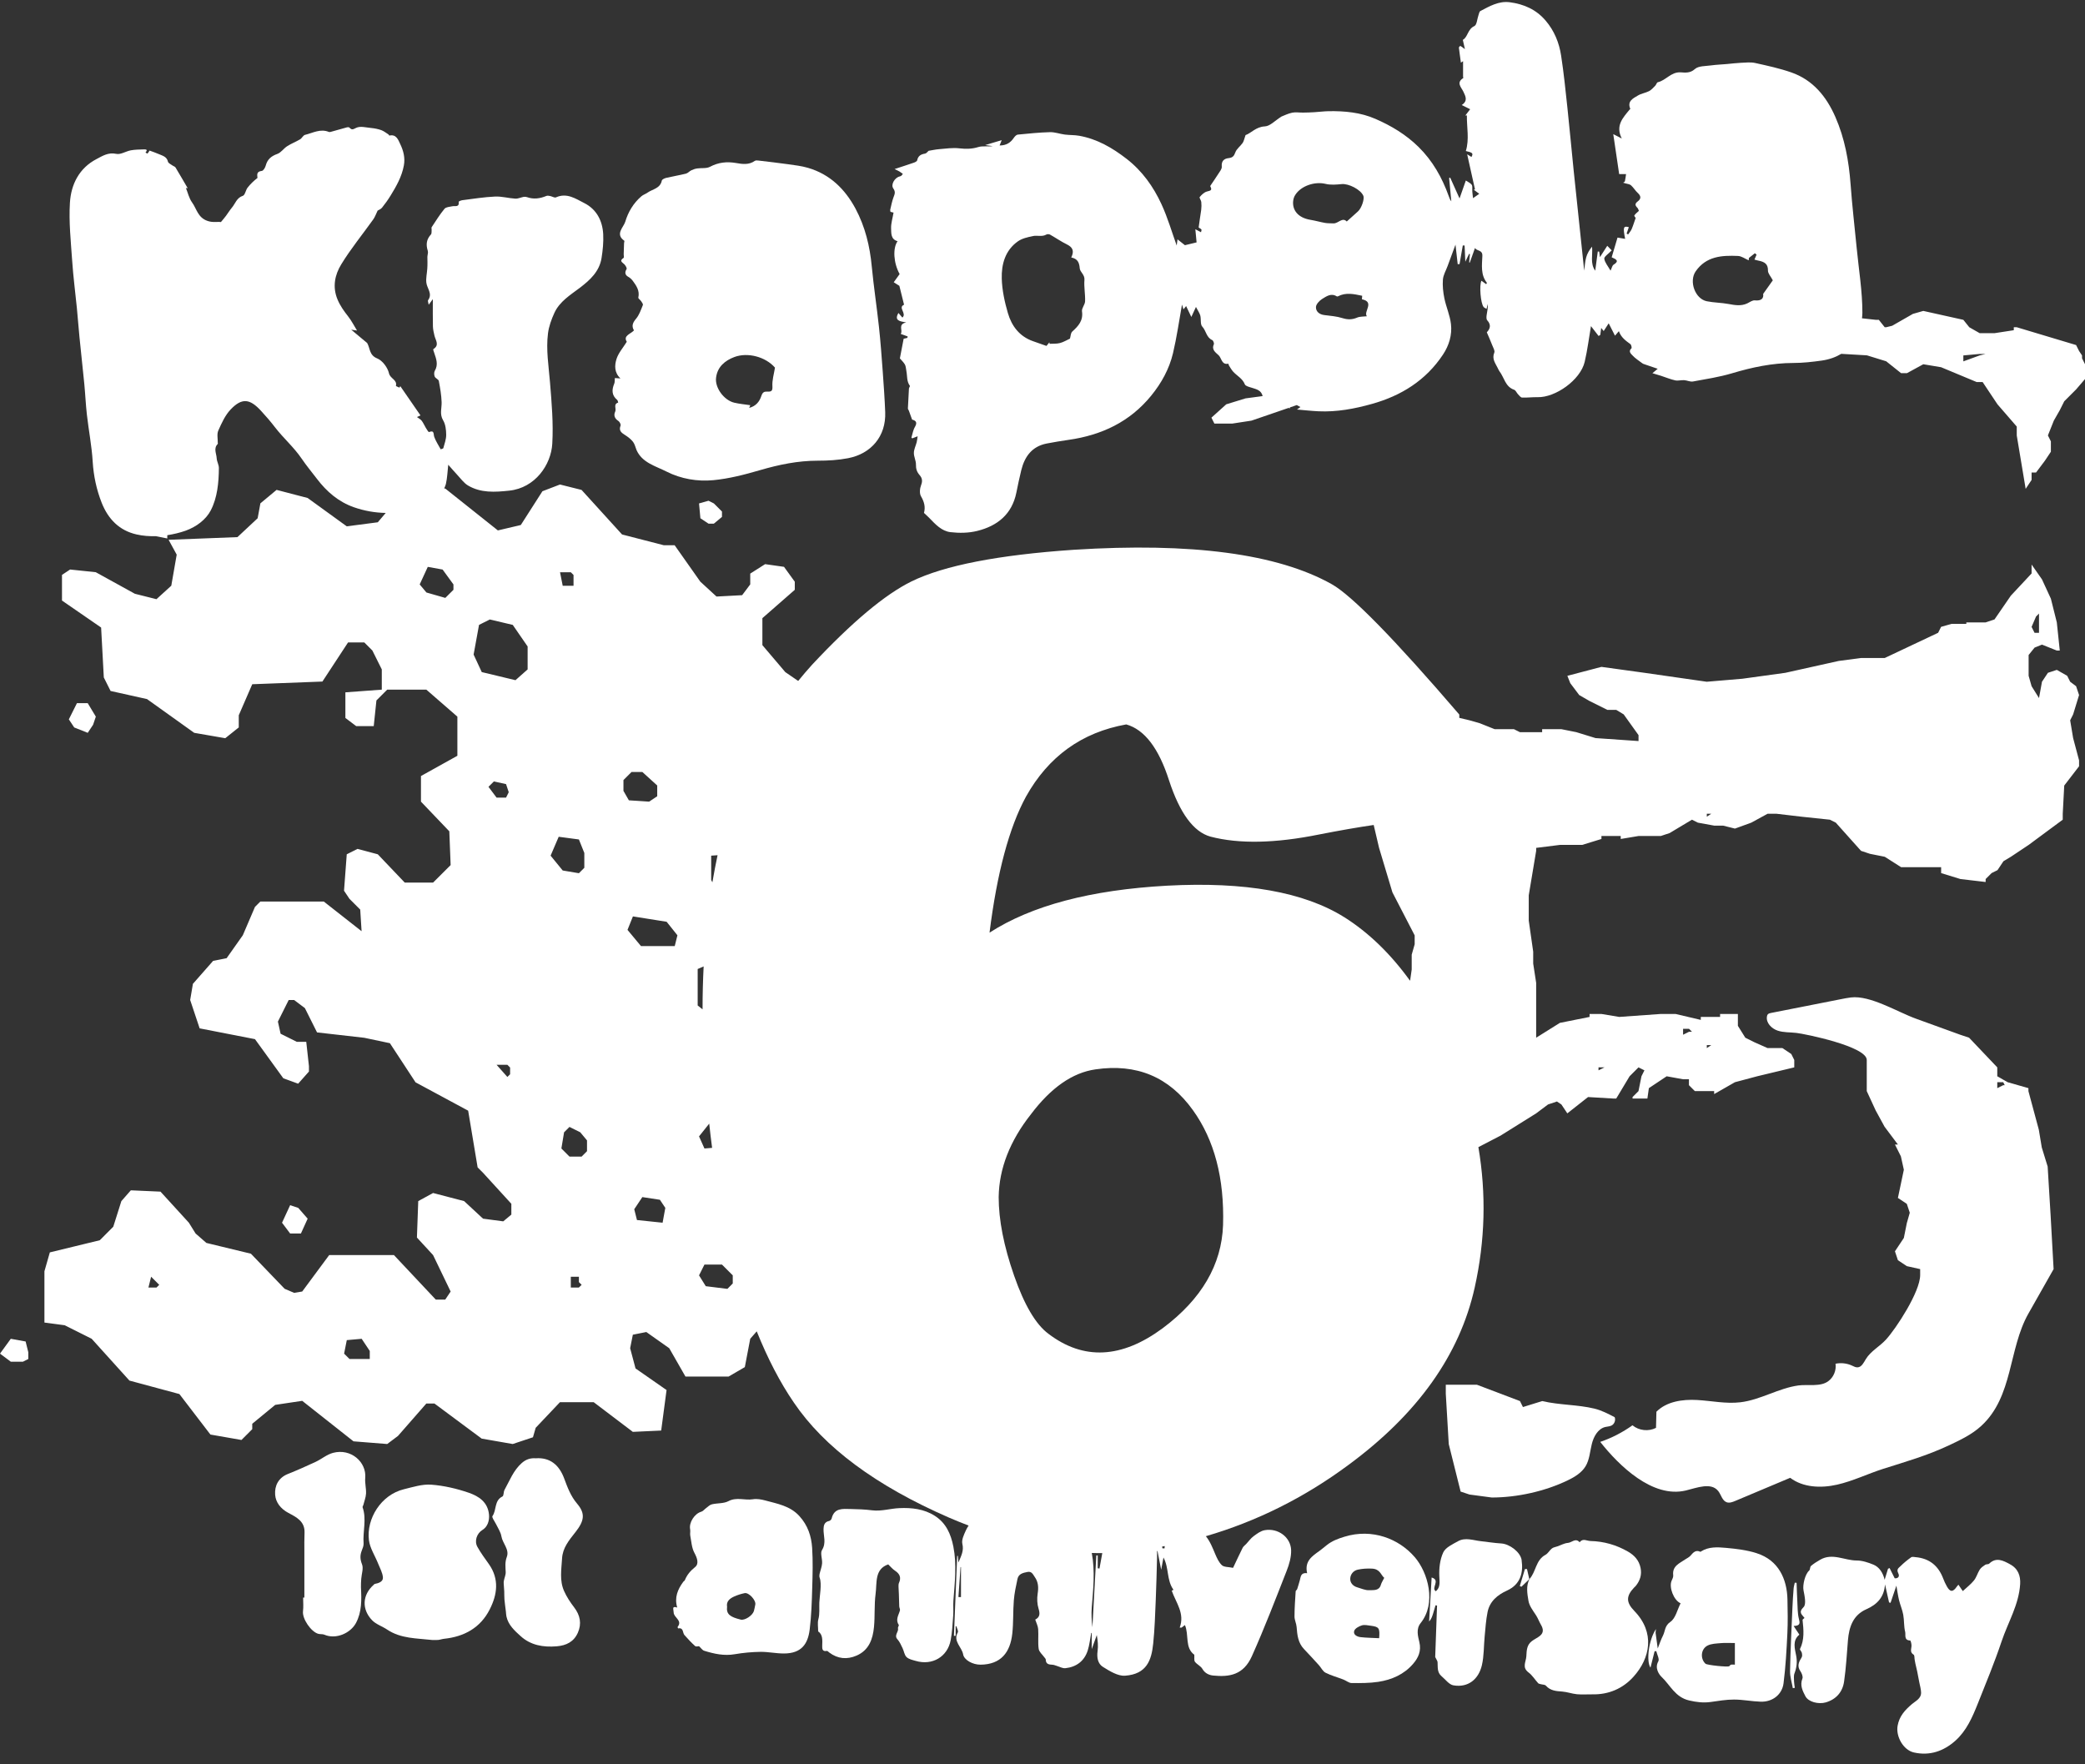 <svg width="52" height="44" viewBox="0 0 52 44" fill="none" xmlns="http://www.w3.org/2000/svg">
<rect x="0" y="0" width="52" height="44" fill="#333333" stroke="none"/>
<path d="M51.445 20.294L51.482 19.591L51.852 19.11V18.962L51.704 18.407L51.63 17.963L51.704 17.816L51.852 17.334L51.778 17.113L51.63 17.002L51.556 16.854L51.297 16.706L51.075 16.779L50.927 17.002L50.853 17.409L50.668 17.113L50.594 16.854V16.335L50.742 16.151L50.927 16.076L51.297 16.224H51.371L51.297 15.522L51.149 14.93L50.927 14.449L50.668 14.079V14.301L50.15 14.856L49.743 15.448L49.521 15.522H49.04V15.559H48.67L48.411 15.633L48.337 15.781L47.005 16.41H46.413L45.858 16.483L44.527 16.779L43.454 16.927L42.566 17.002L41.013 16.779L39.94 16.631L39.09 16.854L39.163 17.038L39.386 17.334L39.645 17.483L40.089 17.704H40.31L40.495 17.816L40.865 18.333V18.481L39.793 18.407L39.312 18.259L38.942 18.185H38.461V18.259H37.906L37.758 18.185H37.277L36.907 18.037L36.648 17.963L36.395 17.903V17.82C34.774 15.932 33.713 14.848 33.212 14.568C31.859 13.81 29.714 13.524 26.776 13.711C24.898 13.839 23.552 14.101 22.736 14.498C22.072 14.824 21.244 15.518 20.252 16.579C20.132 16.71 20.019 16.846 19.907 16.982L19.586 16.762L19.014 16.089V15.416L19.822 14.709V14.507L19.553 14.136L19.082 14.069L18.711 14.305V14.574L18.509 14.843L17.87 14.877L17.466 14.506L16.826 13.598H16.557L15.514 13.329L14.504 12.218L13.966 12.083L13.528 12.251L12.989 13.093L12.417 13.228L11.105 12.184L11.078 12.182C11.092 12.146 11.11 12.113 11.12 12.073C11.156 11.916 11.161 11.752 11.179 11.59C11.253 11.673 11.326 11.758 11.402 11.84C11.489 11.932 11.566 12.044 11.671 12.107C11.992 12.298 12.344 12.274 12.701 12.236C13.346 12.169 13.745 11.591 13.774 11.064C13.803 10.557 13.759 10.044 13.717 9.536C13.684 9.128 13.615 8.721 13.667 8.313C13.689 8.139 13.753 7.964 13.827 7.802C13.957 7.519 14.221 7.359 14.459 7.179C14.716 6.984 14.95 6.77 15.003 6.433C15.034 6.238 15.054 6.037 15.044 5.841C15.026 5.504 14.878 5.219 14.571 5.064C14.357 4.956 14.138 4.8 13.866 4.922C13.83 4.938 13.769 4.898 13.719 4.888C13.689 4.882 13.652 4.876 13.625 4.887C13.466 4.953 13.307 4.975 13.142 4.916C13.117 4.907 13.085 4.905 13.058 4.91C12.989 4.923 12.919 4.958 12.852 4.954C12.682 4.944 12.512 4.894 12.345 4.902C12.072 4.914 11.8 4.959 11.528 4.993C11.496 4.997 11.439 5.023 11.44 5.032C11.458 5.177 11.351 5.13 11.281 5.144C11.213 5.158 11.122 5.163 11.086 5.207C10.967 5.351 10.869 5.511 10.765 5.667C10.756 5.681 10.767 5.709 10.765 5.729C10.761 5.77 10.77 5.824 10.747 5.848C10.634 5.97 10.62 6.102 10.669 6.255C10.683 6.299 10.661 6.355 10.659 6.406C10.658 6.448 10.662 6.491 10.661 6.534C10.661 6.592 10.661 6.65 10.656 6.707C10.648 6.822 10.62 6.938 10.633 7.049C10.649 7.194 10.795 7.325 10.676 7.487C10.664 7.505 10.684 7.546 10.692 7.6C10.733 7.545 10.757 7.512 10.795 7.46C10.795 7.704 10.792 7.922 10.797 8.139C10.799 8.217 10.818 8.296 10.836 8.372C10.863 8.487 10.968 8.607 10.807 8.707C10.798 8.712 10.818 8.768 10.829 8.799C10.878 8.947 10.937 9.091 10.844 9.247C10.822 9.284 10.825 9.35 10.842 9.392C10.861 9.435 10.936 9.46 10.944 9.501C10.977 9.675 11.008 9.852 11.014 10.028C11.02 10.179 10.958 10.325 11.051 10.481C11.112 10.582 11.127 10.721 11.128 10.844C11.129 10.954 11.086 11.066 11.057 11.175C11.053 11.19 11.015 11.195 10.991 11.205C10.936 11.103 10.87 11.006 10.831 10.898C10.805 10.826 10.84 10.72 10.698 10.775C10.687 10.779 10.643 10.709 10.62 10.67C10.584 10.612 10.559 10.547 10.518 10.494C10.489 10.456 10.441 10.433 10.399 10.401C10.433 10.385 10.461 10.372 10.487 10.36C10.314 10.109 10.149 9.869 9.983 9.63C9.976 9.642 9.969 9.654 9.962 9.667C9.931 9.652 9.872 9.63 9.874 9.623C9.913 9.47 9.73 9.444 9.701 9.309C9.669 9.167 9.538 8.991 9.408 8.939C9.206 8.858 9.233 8.686 9.158 8.556C9.153 8.548 9.143 8.543 9.135 8.536C9.021 8.441 8.906 8.345 8.759 8.222C8.848 8.235 8.891 8.241 8.904 8.243C8.834 8.13 8.769 8.001 8.682 7.89C8.578 7.758 8.485 7.628 8.418 7.469C8.286 7.153 8.352 6.852 8.51 6.594C8.749 6.202 9.043 5.845 9.31 5.47C9.354 5.408 9.379 5.332 9.418 5.252C9.442 5.237 9.496 5.218 9.527 5.18C9.604 5.084 9.676 4.984 9.741 4.878C9.885 4.644 10.02 4.407 10.072 4.129C10.109 3.933 10.06 3.755 9.98 3.589C9.934 3.492 9.885 3.341 9.712 3.381C9.706 3.383 9.697 3.358 9.686 3.351C9.628 3.314 9.572 3.268 9.508 3.245C9.428 3.217 9.342 3.2 9.257 3.192C9.131 3.18 8.985 3.139 8.884 3.188C8.804 3.227 8.775 3.248 8.716 3.183C8.706 3.172 8.677 3.17 8.659 3.174C8.521 3.211 8.384 3.251 8.247 3.289C8.232 3.293 8.214 3.296 8.201 3.29C7.99 3.203 7.802 3.316 7.608 3.363C7.56 3.375 7.531 3.447 7.484 3.475C7.379 3.537 7.263 3.581 7.161 3.647C7.074 3.702 7.01 3.805 6.918 3.838C6.766 3.892 6.669 3.972 6.627 4.13C6.614 4.181 6.568 4.258 6.531 4.262C6.385 4.279 6.418 4.365 6.421 4.438C6.328 4.51 6.244 4.591 6.174 4.681C6.126 4.743 6.112 4.865 6.057 4.883C5.901 4.933 5.87 5.078 5.783 5.179C5.729 5.243 5.686 5.317 5.635 5.384C5.6 5.431 5.561 5.476 5.51 5.538C5.417 5.525 5.309 5.556 5.174 5.509C4.931 5.424 4.906 5.207 4.79 5.048C4.715 4.945 4.686 4.808 4.637 4.689C4.637 4.689 4.661 4.691 4.681 4.693C4.579 4.519 4.48 4.346 4.377 4.176C4.363 4.153 4.326 4.145 4.302 4.127C4.261 4.097 4.197 4.07 4.189 4.032C4.161 3.909 4.061 3.886 3.971 3.847C3.894 3.813 3.813 3.786 3.73 3.755C3.713 3.782 3.699 3.809 3.678 3.83C3.675 3.834 3.646 3.813 3.628 3.803C3.702 3.722 3.627 3.725 3.581 3.726C3.474 3.729 3.366 3.73 3.262 3.749C3.139 3.772 3.009 3.861 2.9 3.837C2.701 3.793 2.554 3.89 2.409 3.966C1.975 4.191 1.773 4.597 1.744 5.052C1.714 5.533 1.767 6.02 1.8 6.503C1.826 6.896 1.878 7.288 1.917 7.68C1.941 7.923 1.958 8.165 1.982 8.407C2.02 8.795 2.064 9.182 2.102 9.569C2.127 9.827 2.138 10.085 2.167 10.342C2.212 10.733 2.288 11.122 2.312 11.514C2.334 11.871 2.407 12.212 2.537 12.541C2.698 12.945 2.975 13.232 3.409 13.329C3.57 13.366 3.73 13.375 3.889 13.372L4.172 13.428V13.347C4.326 13.323 4.48 13.288 4.632 13.234C4.902 13.136 5.138 12.956 5.256 12.729C5.421 12.413 5.456 12.037 5.459 11.673C5.46 11.592 5.408 11.511 5.404 11.429C5.399 11.31 5.319 11.182 5.431 11.071C5.436 11.066 5.431 11.051 5.431 11.041C5.433 10.939 5.406 10.825 5.444 10.739C5.527 10.553 5.615 10.355 5.753 10.211C6.039 9.91 6.236 9.951 6.505 10.24C6.629 10.374 6.75 10.514 6.861 10.659C7.07 10.93 7.331 11.154 7.524 11.439C7.643 11.614 7.779 11.777 7.907 11.945C8.149 12.262 8.441 12.514 8.823 12.649C9.089 12.742 9.355 12.787 9.62 12.792L9.422 13.025L8.648 13.126L7.672 12.419L6.898 12.217L6.494 12.553L6.426 12.924L5.922 13.395L4.205 13.462L4.407 13.832L4.272 14.607L3.902 14.943L3.364 14.808L2.388 14.27L1.748 14.203L1.546 14.337V14.977L2.522 15.65L2.589 16.895L2.758 17.232L3.666 17.434L4.844 18.276L5.618 18.41L5.955 18.141V17.838L6.291 17.064L8.041 16.997L8.681 16.021H9.085L9.287 16.223L9.522 16.694V17.199L8.614 17.266V17.905L8.883 18.108H9.321L9.388 17.468L9.657 17.199H10.633L11.407 17.872V18.848L10.499 19.353V19.992L11.206 20.732L11.239 21.574L10.801 22.011H10.095L9.422 21.305L8.917 21.17L8.648 21.305L8.58 22.213L8.715 22.415L8.984 22.684L9.018 23.223L8.075 22.483H6.493L6.359 22.617L6.056 23.324L5.652 23.896L5.315 23.963L4.811 24.536L4.743 24.939L4.979 25.646L6.359 25.915L7.066 26.891L7.436 27.026L7.705 26.723V26.588L7.638 25.982H7.402L6.998 25.78L6.931 25.477L7.2 24.939H7.335L7.604 25.141L7.907 25.747L9.085 25.881L9.724 26.016L10.364 26.992L11.676 27.699L11.912 29.113L12.046 29.247L12.753 30.021V30.291L12.551 30.459L12.047 30.392L11.575 29.954L10.801 29.752L10.431 29.954L10.398 30.863L10.801 31.3L11.239 32.209L11.104 32.411H10.869L9.825 31.3H8.21L7.537 32.209L7.335 32.242L7.099 32.141L6.258 31.266L5.147 30.997L4.878 30.762L4.71 30.492L4.003 29.718L3.263 29.685L3.027 29.954L2.825 30.593L2.489 30.93L1.243 31.233L1.108 31.704V32.983L1.613 33.05L2.286 33.387L3.228 34.43L4.474 34.766L5.248 35.776L6.022 35.911L6.291 35.642V35.507L6.863 35.036L7.537 34.935L8.816 35.945L9.657 36.012L9.926 35.81L10.633 35.002H10.835L12.013 35.877L12.787 36.012L13.292 35.844L13.36 35.608L13.965 34.969H14.807L15.783 35.709L16.49 35.676L16.624 34.666L15.85 34.127L15.716 33.623L15.783 33.286L16.119 33.219L16.691 33.623L17.095 34.329H18.172L18.576 34.094L18.711 33.387L18.873 33.202C19.145 33.878 19.452 34.472 19.798 34.977C20.556 36.096 21.844 37.052 23.663 37.845C23.829 37.917 23.993 37.983 24.157 38.046C24.131 38.085 24.107 38.126 24.088 38.168C24.041 38.273 23.978 38.402 24.001 38.501C24.043 38.674 23.974 38.796 23.903 38.968C23.896 38.887 23.892 38.844 23.889 38.801C23.883 38.802 23.878 38.803 23.872 38.804C23.845 39.468 23.818 40.131 23.791 40.795C23.805 40.795 23.82 40.795 23.834 40.796V40.558C23.84 40.557 23.846 40.556 23.852 40.556C23.865 40.608 23.907 40.675 23.888 40.709C23.762 40.931 23.988 41.073 24.021 41.259C24.045 41.397 24.257 41.517 24.457 41.515C24.963 41.509 25.197 41.209 25.247 40.736C25.277 40.463 25.263 40.185 25.285 39.911C25.299 39.732 25.338 39.554 25.376 39.377C25.403 39.249 25.513 39.225 25.624 39.203C25.731 39.181 25.76 39.261 25.805 39.325C25.897 39.454 25.904 39.59 25.879 39.745C25.86 39.867 25.866 40.003 25.902 40.119C25.941 40.246 25.935 40.331 25.819 40.391C25.846 40.475 25.887 40.55 25.892 40.627C25.904 40.792 25.882 40.959 25.905 41.122C25.916 41.197 25.997 41.262 26.046 41.331C26.059 41.35 26.081 41.368 26.081 41.387C26.083 41.507 26.165 41.512 26.253 41.517C26.289 41.519 26.325 41.537 26.361 41.547C26.431 41.568 26.503 41.61 26.57 41.603C26.844 41.573 27.042 41.427 27.128 41.161C27.173 41.02 27.187 40.87 27.215 40.724H27.228V41.127C27.268 41.015 27.311 40.895 27.354 40.776C27.378 40.912 27.392 41.045 27.374 41.174C27.351 41.334 27.379 41.49 27.505 41.569C27.674 41.674 27.879 41.803 28.059 41.79C28.599 41.751 28.718 41.407 28.761 40.987C28.799 40.623 28.809 40.256 28.825 39.89C28.841 39.538 28.847 39.185 28.857 38.833C28.858 38.782 28.857 38.731 28.857 38.681H28.868C28.897 38.827 28.926 38.972 28.96 39.148C28.982 39.034 28.997 38.953 29.017 38.842C29.16 39.108 29.091 39.404 29.267 39.648C29.263 39.65 29.234 39.665 29.223 39.67C29.333 39.978 29.553 40.237 29.422 40.591C29.437 40.591 29.452 40.591 29.468 40.591C29.497 40.569 29.526 40.547 29.552 40.527C29.658 40.772 29.545 41.093 29.786 41.267C29.791 41.344 29.776 41.409 29.802 41.443C29.854 41.511 29.949 41.55 29.989 41.622C30.052 41.733 30.16 41.776 30.255 41.786C30.658 41.826 31.011 41.775 31.222 41.303C31.536 40.602 31.811 39.885 32.091 39.17C32.154 39.01 32.205 38.831 32.201 38.662C32.192 38.336 31.875 38.102 31.542 38.161C31.443 38.178 31.348 38.249 31.263 38.312C31.194 38.363 31.142 38.439 31.081 38.504C31.051 38.536 31.011 38.563 30.992 38.6C30.907 38.769 30.828 38.942 30.753 39.1C30.637 39.076 30.529 39.084 30.475 39.035C30.398 38.964 30.35 38.855 30.307 38.755C30.241 38.599 30.181 38.442 30.074 38.311C31.338 37.942 32.525 37.353 33.63 36.534C35.356 35.264 36.405 33.789 36.779 32.11C37.039 30.942 37.07 29.775 36.871 28.608L37.424 28.321L38.312 27.766L38.608 27.544L38.83 27.47L38.941 27.544L39.089 27.766L39.606 27.359L40.235 27.396H40.309L40.642 26.841L40.864 26.619L41.012 26.693L40.938 26.841L40.864 27.211L40.716 27.359V27.396H41.086L41.123 27.137L41.345 26.989L41.567 26.841L41.974 26.915H42.122V27.063L42.27 27.211H42.751V27.285L43.269 26.989L43.824 26.841L44.749 26.619V26.434L44.675 26.286L44.453 26.138H44.083L43.75 25.99L43.528 25.879L43.343 25.583V25.287H42.899V25.361H42.418V25.435L41.789 25.287H41.419L40.383 25.361L39.939 25.287H39.644V25.361L38.904 25.509L38.312 25.879V24.511L38.238 24.03V23.734L38.127 22.957V22.328L38.312 21.219V21.145L38.904 21.071H39.459L39.94 20.923V20.849H40.421V20.923L40.865 20.849H41.42L41.642 20.775L42.197 20.442L42.345 20.516L42.752 20.59H42.974L43.27 20.664L43.677 20.516L44.084 20.294H44.306L44.934 20.368L45.637 20.442L45.785 20.516L46.414 21.219L46.636 21.293L47.006 21.367L47.413 21.626H48.412V21.774L48.893 21.922L49.522 21.996V21.922L49.67 21.774L49.818 21.7L49.966 21.478L50.151 21.367L50.595 21.071L51.445 20.442V20.294H51.445ZM50.779 15.375L50.853 15.301V15.782H50.742L50.668 15.634L50.779 15.375ZM11.309 14.709L11.106 14.911L10.635 14.776L10.467 14.575L10.669 14.137L11.039 14.204L11.309 14.575V14.709V14.709ZM3.904 32.109H3.702L3.769 31.84L3.971 32.042L3.904 32.109L3.904 32.109ZM9.222 33.892H8.717L8.582 33.758L8.649 33.421L9.02 33.388L9.222 33.691V33.893L9.222 33.892ZM12.722 26.791L12.654 26.858L12.385 26.555H12.654L12.722 26.623V26.791ZM12.183 19.622L12.318 19.488L12.621 19.555L12.688 19.757L12.621 19.892H12.385L12.183 19.623V19.622ZM13.159 16.694L12.856 16.963L12.015 16.761L11.812 16.324L11.947 15.584L12.216 15.449L12.788 15.584L13.159 16.122V16.694H13.159ZM14.236 14.271L14.304 14.339V14.608H14.034L13.967 14.271H14.236ZM13.732 21.339L13.934 20.868L14.438 20.935L14.573 21.272V21.642L14.438 21.777L14.034 21.709L13.732 21.339ZM14.438 32.109H14.236V31.84H14.438V31.974L14.506 32.042L14.438 32.109V32.109ZM14.64 28.709L14.506 28.844H14.203L14.001 28.642L14.068 28.238L14.203 28.104L14.472 28.238L14.64 28.44V28.709ZM15.549 19.454L15.751 19.252H16.02L16.391 19.589V19.858L16.189 19.992L15.684 19.959L15.549 19.723V19.454ZM16.525 30.493L15.886 30.426L15.818 30.157L16.02 29.854L16.458 29.921L16.593 30.123L16.525 30.494L16.525 30.493ZM16.828 23.594H15.986L15.65 23.19L15.785 22.854L16.626 22.988L16.895 23.325L16.828 23.594ZM17.76 28.626L17.569 28.642L17.434 28.34L17.688 28.022C17.71 28.223 17.732 28.423 17.76 28.626ZM17.737 21.339L17.896 21.328C17.85 21.551 17.805 21.775 17.767 22.004L17.737 21.945V21.339V21.339ZM17.4 24.166L17.549 24.101C17.531 24.452 17.522 24.81 17.522 25.172L17.4 25.075V24.166ZM18.275 32.008L18.141 32.143L17.602 32.076L17.434 31.806L17.569 31.537H18.006L18.275 31.806V32.008H18.275ZM23.967 39.83C23.946 39.83 23.925 39.829 23.903 39.828C23.921 39.579 23.938 39.329 23.956 39.08C23.96 39.081 23.963 39.081 23.967 39.082V39.83ZM27.421 39.117C27.407 39.115 27.392 39.113 27.378 39.111V38.791C27.366 38.791 27.354 38.791 27.342 38.791C27.309 39.388 27.277 39.985 27.245 40.582C27.226 40.418 27.215 40.254 27.228 40.091C27.265 39.637 27.314 39.182 27.229 38.729C27.317 38.732 27.405 38.734 27.491 38.733C27.467 38.861 27.444 38.989 27.421 39.117ZM29.044 38.614C29.027 38.614 29.009 38.614 28.992 38.614C28.989 38.6 28.985 38.584 28.982 38.57C29.004 38.566 29.026 38.561 29.048 38.557C29.047 38.575 29.044 38.595 29.044 38.614V38.614ZM28.999 33.123C27.973 33.882 27.022 33.928 26.148 33.263C25.833 33.03 25.547 32.547 25.291 31.811C25.035 31.077 24.907 30.424 24.907 29.853C24.918 29.142 25.186 28.454 25.711 27.789C26.212 27.124 26.748 26.751 27.32 26.669C28.346 26.518 29.156 26.856 29.75 27.684C30.287 28.43 30.538 29.386 30.503 30.552C30.468 31.543 29.966 32.4 28.999 33.123V33.123ZM33.528 22.875C32.525 22.246 31.05 21.983 29.104 22.088C27.203 22.193 25.728 22.583 24.679 23.259C24.866 21.767 25.169 20.637 25.588 19.867C26.148 18.864 26.981 18.264 28.089 18.066C28.544 18.194 28.9 18.66 29.157 19.465C29.424 20.28 29.768 20.747 30.188 20.864C30.899 21.05 31.802 21.033 32.899 20.811C33.415 20.71 33.867 20.631 34.26 20.574L34.394 21.145L34.727 22.254L35.282 23.327V23.549L35.208 23.808V24.178L35.171 24.437L35.166 24.458C34.687 23.794 34.142 23.263 33.529 22.875H33.528ZM42.679 26.064L42.568 26.138V26.064H42.679ZM41.976 25.657H42.124L42.198 25.731H42.124L41.976 25.805V25.657ZM39.867 26.619H40.016L39.867 26.693V26.619ZM42.568 20.368V20.294H42.679L42.568 20.368Z" fill="white"/>
<path d="M36.65 37.272L37.205 37.346C37.836 37.346 38.533 37.192 39.103 36.916C39.274 36.833 39.445 36.73 39.544 36.567C39.643 36.403 39.653 36.202 39.699 36.016C39.744 35.829 39.851 35.631 40.038 35.587C40.089 35.575 40.144 35.575 40.191 35.551C40.264 35.515 40.3 35.418 40.27 35.343C40.107 35.258 39.942 35.172 39.764 35.129C39.341 35.027 38.897 35.043 38.463 34.941L37.982 35.09L37.908 34.941L36.835 34.534H36.058V34.757L36.132 36.014L36.428 37.198L36.65 37.272H36.65Z" fill="white"/>
<path d="M51.926 8.938V8.864L51.852 8.753L51.778 8.605L50.298 8.161H50.224V8.235L49.743 8.309H49.373L49.114 8.161L48.966 7.976L47.967 7.754L47.708 7.828L47.191 8.124L47.042 8.161H47.005L46.858 7.976H46.783L46.438 7.938C46.442 7.894 46.448 7.85 46.448 7.804C46.449 7.265 46.358 6.725 46.306 6.186C46.255 5.657 46.192 5.129 46.154 4.599C46.111 4.017 46.008 3.449 45.773 2.914C45.551 2.409 45.216 1.994 44.675 1.806C44.383 1.704 44.077 1.638 43.774 1.571C43.661 1.546 43.538 1.561 43.419 1.566C43.302 1.571 43.185 1.587 43.069 1.597C42.937 1.609 42.804 1.613 42.674 1.631C42.535 1.651 42.36 1.641 42.271 1.722C42.151 1.831 42.024 1.81 41.915 1.804C41.674 1.791 41.55 2.005 41.345 2.051C41.319 2.058 41.306 2.114 41.28 2.14C41.232 2.188 41.185 2.243 41.127 2.273C41.038 2.318 40.931 2.332 40.846 2.384C40.728 2.455 40.577 2.523 40.66 2.715C40.661 2.718 40.647 2.728 40.64 2.736C40.475 2.939 40.284 3.133 40.447 3.454C40.364 3.411 40.321 3.389 40.235 3.345C40.288 3.709 40.337 4.038 40.382 4.342H40.554C40.545 4.402 40.538 4.462 40.525 4.521C40.522 4.535 40.496 4.545 40.481 4.556C40.5 4.562 40.519 4.567 40.538 4.573C40.585 4.588 40.644 4.591 40.677 4.621C40.741 4.678 40.785 4.757 40.848 4.814C40.93 4.89 40.932 4.958 40.846 5.022C40.776 5.075 40.772 5.118 40.834 5.179C40.858 5.202 40.865 5.24 40.874 5.259C40.83 5.301 40.786 5.331 40.761 5.373C40.752 5.388 40.792 5.431 40.794 5.434C40.763 5.522 40.733 5.621 40.693 5.715C40.672 5.763 40.635 5.804 40.605 5.847C40.593 5.84 40.581 5.832 40.568 5.824C40.587 5.772 40.605 5.719 40.623 5.665C40.485 5.63 40.475 5.665 40.531 5.957C40.471 5.947 40.411 5.937 40.341 5.925C40.291 6.092 40.244 6.252 40.195 6.417C40.3 6.463 40.399 6.505 40.242 6.602C40.21 6.621 40.201 6.679 40.167 6.75C40.105 6.639 40.025 6.551 40.011 6.452C40.003 6.402 40.112 6.334 40.196 6.244C40.178 6.226 40.136 6.183 40.085 6.13C40.012 6.244 39.958 6.327 39.902 6.414C39.896 6.366 39.89 6.321 39.884 6.275C39.873 6.274 39.861 6.273 39.849 6.272C39.828 6.43 39.806 6.587 39.785 6.751C39.652 6.567 39.727 6.359 39.706 6.151C39.637 6.235 39.585 6.324 39.559 6.42C39.53 6.524 39.526 6.634 39.51 6.75C39.473 6.398 39.437 6.056 39.401 5.714C39.35 5.226 39.297 4.738 39.247 4.25C39.194 3.731 39.147 3.212 39.092 2.694C39.045 2.257 39.001 1.819 38.934 1.385C38.885 1.064 38.763 0.765 38.548 0.514C38.314 0.238 38.006 0.102 37.654 0.056C37.378 0.02 37.151 0.155 36.921 0.275C36.894 0.289 36.886 0.343 36.873 0.379C36.84 0.472 36.833 0.622 36.771 0.65C36.601 0.727 36.61 0.925 36.483 0.994C36.501 1.077 36.516 1.144 36.535 1.226C36.485 1.189 36.454 1.164 36.42 1.144C36.417 1.143 36.383 1.175 36.385 1.189C36.399 1.312 36.418 1.434 36.435 1.563C36.461 1.545 36.487 1.526 36.489 1.525C36.489 1.649 36.489 1.778 36.489 1.908C36.489 1.921 36.498 1.944 36.492 1.948C36.311 2.062 36.446 2.178 36.496 2.285C36.553 2.405 36.613 2.516 36.456 2.619C36.537 2.659 36.602 2.692 36.666 2.724C36.625 2.777 36.585 2.829 36.545 2.881L36.584 2.878C36.579 3.175 36.649 3.47 36.558 3.766C36.731 3.805 36.747 3.825 36.698 3.915C36.66 3.891 36.623 3.866 36.591 3.847C36.658 4.147 36.722 4.435 36.786 4.723C36.776 4.726 36.766 4.729 36.756 4.732C36.795 4.761 36.834 4.79 36.893 4.833C36.833 4.875 36.785 4.908 36.738 4.942C36.731 4.885 36.723 4.829 36.719 4.772C36.716 4.726 36.723 4.679 36.716 4.634C36.712 4.611 36.688 4.586 36.668 4.571C36.623 4.539 36.575 4.513 36.558 4.502C36.514 4.628 36.46 4.782 36.401 4.949C36.319 4.766 36.243 4.598 36.168 4.43C36.159 4.433 36.15 4.437 36.141 4.44C36.159 4.634 36.177 4.827 36.196 5.021C36.162 4.98 36.147 4.935 36.131 4.89C35.966 4.428 35.729 4.009 35.377 3.663C35.067 3.358 34.7 3.137 34.304 2.965C33.931 2.802 33.533 2.766 33.13 2.773C33.014 2.776 32.898 2.791 32.781 2.798C32.688 2.804 32.595 2.807 32.502 2.808C32.41 2.81 32.315 2.792 32.227 2.81C32.12 2.833 32.019 2.884 31.961 2.906C31.798 3.008 31.674 3.147 31.546 3.152C31.322 3.162 31.2 3.324 31.064 3.369C31.031 3.462 31.022 3.521 30.991 3.566C30.934 3.648 30.84 3.712 30.809 3.801C30.776 3.893 30.741 3.932 30.644 3.943C30.527 3.955 30.458 4.016 30.471 4.156C30.477 4.212 30.422 4.277 30.386 4.334C30.322 4.436 30.252 4.534 30.186 4.634C30.183 4.637 30.184 4.644 30.186 4.649C30.244 4.755 30.177 4.754 30.098 4.777C30.029 4.797 29.968 4.858 29.92 4.915C29.906 4.932 29.955 4.994 29.96 5.037C29.967 5.102 29.966 5.169 29.958 5.234C29.939 5.379 29.912 5.523 29.895 5.668C29.893 5.683 29.947 5.699 29.963 5.722C29.972 5.735 29.958 5.765 29.953 5.792C29.905 5.767 29.869 5.747 29.812 5.717C29.825 5.853 29.836 5.966 29.843 6.045C29.741 6.07 29.657 6.09 29.552 6.115C29.521 6.091 29.454 6.038 29.367 5.969C29.355 6.058 29.349 6.108 29.347 6.124C29.228 5.795 29.124 5.432 28.967 5.092C28.765 4.654 28.487 4.263 28.097 3.961C27.742 3.686 27.363 3.466 26.916 3.386C26.798 3.365 26.676 3.371 26.557 3.356C26.433 3.34 26.309 3.293 26.186 3.296C25.918 3.303 25.65 3.331 25.383 3.357C25.349 3.36 25.311 3.401 25.288 3.433C25.206 3.555 25.102 3.628 24.93 3.628C24.956 3.564 24.971 3.524 24.983 3.495C24.854 3.533 24.727 3.571 24.57 3.618C24.657 3.63 24.708 3.637 24.758 3.644C24.634 3.662 24.506 3.634 24.396 3.668C24.235 3.718 24.086 3.717 23.922 3.699C23.758 3.68 23.588 3.707 23.421 3.72C23.333 3.727 23.247 3.747 23.159 3.761C23.136 3.78 23.106 3.825 23.07 3.831C22.966 3.847 22.897 3.888 22.874 3.999C22.869 4.025 22.819 4.048 22.785 4.059C22.642 4.109 22.497 4.155 22.311 4.216C22.385 4.253 22.412 4.264 22.436 4.279C22.463 4.296 22.488 4.316 22.517 4.336C22.498 4.36 22.491 4.374 22.48 4.382C22.468 4.391 22.453 4.397 22.439 4.4C22.316 4.428 22.21 4.603 22.279 4.7C22.341 4.786 22.313 4.844 22.283 4.923C22.247 5.021 22.227 5.125 22.203 5.227C22.199 5.245 22.207 5.266 22.209 5.283C22.252 5.294 22.288 5.303 22.285 5.302C22.261 5.445 22.22 5.57 22.224 5.694C22.229 5.814 22.213 5.968 22.385 6.015C22.26 6.193 22.286 6.564 22.437 6.835C22.386 6.906 22.337 6.973 22.29 7.039C22.348 7.076 22.406 7.113 22.43 7.128C22.471 7.294 22.508 7.443 22.547 7.599C22.386 7.669 22.622 7.816 22.506 7.92C22.472 7.88 22.438 7.841 22.407 7.805C22.297 7.995 22.437 8.013 22.601 8.041C22.379 8.088 22.529 8.248 22.463 8.327C22.527 8.35 22.582 8.37 22.637 8.39C22.635 8.402 22.632 8.414 22.63 8.426C22.59 8.435 22.55 8.445 22.537 8.448C22.502 8.628 22.472 8.786 22.443 8.938C22.48 8.982 22.534 9.031 22.568 9.09C22.594 9.136 22.593 9.197 22.605 9.252C22.63 9.375 22.609 9.51 22.692 9.622C22.7 9.633 22.671 9.667 22.669 9.691C22.659 9.856 22.65 10.021 22.643 10.186C22.642 10.204 22.66 10.223 22.667 10.241C22.69 10.306 22.713 10.37 22.747 10.463C22.805 10.482 22.901 10.508 22.819 10.646C22.772 10.725 22.758 10.823 22.731 10.913C22.73 10.916 22.744 10.925 22.752 10.932C22.79 10.918 22.829 10.902 22.886 10.88C22.876 10.942 22.873 10.986 22.862 11.029C22.839 11.118 22.793 11.206 22.792 11.294C22.79 11.39 22.846 11.488 22.844 11.584C22.841 11.69 22.867 11.771 22.935 11.848C22.998 11.92 23.013 11.994 22.973 12.096C22.94 12.18 22.928 12.307 22.97 12.377C23.052 12.517 23.084 12.648 23.044 12.792C23.091 12.836 23.137 12.876 23.178 12.919C23.328 13.075 23.485 13.245 23.703 13.271C23.923 13.297 24.16 13.294 24.374 13.24C24.875 13.116 25.239 12.824 25.348 12.286C25.386 12.099 25.424 11.913 25.47 11.728C25.554 11.386 25.737 11.133 26.104 11.061C26.287 11.026 26.471 10.995 26.655 10.969C27.473 10.852 28.176 10.522 28.708 9.871C28.967 9.554 29.161 9.202 29.255 8.807C29.349 8.408 29.407 8.001 29.479 7.596C29.491 7.635 29.503 7.674 29.516 7.715C29.54 7.684 29.564 7.655 29.582 7.633C29.621 7.714 29.66 7.796 29.712 7.905C29.752 7.82 29.778 7.762 29.827 7.655C29.874 7.746 29.917 7.804 29.935 7.869C29.959 7.961 29.931 8.089 29.985 8.145C30.082 8.248 30.085 8.416 30.233 8.481C30.258 8.492 30.285 8.562 30.273 8.588C30.209 8.728 30.328 8.796 30.395 8.862C30.469 8.935 30.468 9.107 30.637 9.07C30.638 9.07 30.641 9.1 30.648 9.112C30.683 9.166 30.715 9.225 30.758 9.272C30.854 9.376 30.988 9.438 31.046 9.585C31.064 9.63 31.159 9.651 31.223 9.671C31.339 9.708 31.457 9.733 31.49 9.878L31.064 9.935L30.583 10.083L30.213 10.416L30.287 10.564H30.731L31.212 10.49L32.142 10.171C32.15 10.177 32.155 10.182 32.163 10.188C32.167 10.177 32.169 10.17 32.172 10.16L32.342 10.102H32.342C32.372 10.119 32.403 10.135 32.433 10.151C32.408 10.169 32.382 10.188 32.347 10.213C32.534 10.229 32.71 10.249 32.886 10.257C33.34 10.278 33.782 10.195 34.217 10.073C34.95 9.868 35.562 9.485 35.988 8.843C36.139 8.616 36.219 8.352 36.187 8.081C36.162 7.865 36.068 7.658 36.023 7.442C35.992 7.289 35.974 7.128 35.986 6.973C35.995 6.858 36.062 6.747 36.103 6.635C36.166 6.464 36.229 6.293 36.3 6.101C36.321 6.282 36.338 6.435 36.355 6.588C36.37 6.587 36.386 6.587 36.401 6.586C36.428 6.432 36.455 6.277 36.482 6.122H36.527C36.532 6.243 36.538 6.364 36.545 6.527C36.59 6.433 36.614 6.382 36.639 6.331C36.646 6.333 36.653 6.335 36.66 6.337L36.641 6.545C36.647 6.546 36.652 6.547 36.657 6.548C36.698 6.432 36.739 6.315 36.786 6.185C36.839 6.271 36.977 6.224 36.97 6.384C36.961 6.61 36.923 6.852 37.084 7.054C37.086 7.057 37.075 7.07 37.065 7.087C37.025 7.058 36.986 7.029 36.947 7.001C36.89 7.114 36.926 7.566 37.002 7.657C37.019 7.677 37.048 7.686 37.075 7.702C37.087 7.653 37.095 7.617 37.103 7.58C37.114 7.675 37.091 7.762 37.078 7.85C37.071 7.895 37.066 7.96 37.091 7.987C37.199 8.104 37.161 8.203 37.081 8.287C37.131 8.404 37.178 8.508 37.219 8.615C37.242 8.673 37.287 8.748 37.268 8.793C37.202 8.951 37.296 9.06 37.355 9.182C37.368 9.209 37.38 9.237 37.397 9.26C37.517 9.415 37.539 9.643 37.762 9.72C37.803 9.734 37.824 9.796 37.859 9.832C37.89 9.864 37.926 9.914 37.961 9.915C38.09 9.92 38.22 9.902 38.35 9.905C38.792 9.916 39.414 9.479 39.522 9.025C39.593 8.723 39.63 8.413 39.679 8.133C39.726 8.194 39.798 8.286 39.869 8.379C39.883 8.371 39.897 8.362 39.911 8.353C39.919 8.298 39.925 8.242 39.934 8.178C39.962 8.213 39.983 8.24 39.996 8.256C40.029 8.203 40.064 8.151 40.121 8.063C40.183 8.185 40.23 8.276 40.278 8.372C40.303 8.343 40.328 8.314 40.375 8.259C40.43 8.417 40.547 8.497 40.662 8.582C40.686 8.6 40.701 8.677 40.688 8.688C40.603 8.761 40.678 8.825 40.711 8.86C40.782 8.938 40.875 8.996 40.961 9.061C40.976 9.072 40.996 9.079 41.015 9.085C41.115 9.12 41.216 9.154 41.343 9.197C41.277 9.252 41.248 9.276 41.211 9.307C41.298 9.333 41.364 9.352 41.429 9.373C41.546 9.411 41.661 9.46 41.781 9.486C41.851 9.501 41.928 9.476 42.002 9.481C42.076 9.485 42.153 9.526 42.222 9.514C42.548 9.454 42.878 9.404 43.194 9.31C43.695 9.16 44.199 9.053 44.725 9.052C44.962 9.052 45.201 9.025 45.436 8.992C45.625 8.965 45.785 8.906 45.92 8.825L45.932 8.825L46.562 8.862L47.042 9.01L47.413 9.306H47.56L47.967 9.084L48.411 9.158L49.299 9.528H49.447L49.817 10.083L50.298 10.638V10.86L50.52 12.191L50.668 11.969V11.784H50.779L51.001 11.488L51.149 11.266V11.007L51.075 10.859L51.223 10.489L51.371 10.23L51.482 10.008L51.778 9.712L52 9.453V9.083L51.926 8.935L51.926 8.938ZM26.985 7.764C27.019 7.996 26.895 8.131 26.743 8.268C26.702 8.304 26.703 8.386 26.685 8.445C26.606 8.481 26.525 8.532 26.436 8.555C26.354 8.577 26.264 8.569 26.177 8.574C26.176 8.562 26.174 8.55 26.172 8.537C26.145 8.572 26.117 8.606 26.099 8.627C25.982 8.586 25.874 8.548 25.767 8.51C25.426 8.392 25.23 8.13 25.136 7.805C25.055 7.527 24.992 7.235 24.984 6.947C24.974 6.589 25.07 6.242 25.386 6.019C25.491 5.945 25.633 5.914 25.762 5.887C25.871 5.864 25.989 5.912 26.097 5.849C26.12 5.836 26.164 5.838 26.188 5.851C26.329 5.93 26.463 6.024 26.608 6.095C26.747 6.164 26.8 6.252 26.717 6.421C26.877 6.453 26.917 6.548 26.929 6.692C26.937 6.787 27.057 6.849 27.046 6.98C27.031 7.157 27.069 7.337 27.062 7.515C27.059 7.599 26.974 7.686 26.985 7.764H26.985ZM32.251 5.018C32.256 4.965 32.273 4.908 32.302 4.864C32.446 4.633 32.793 4.521 33.057 4.585C33.186 4.617 33.329 4.604 33.464 4.591C33.635 4.575 33.933 4.725 34.001 4.881C34.036 4.962 33.956 5.194 33.867 5.273C33.778 5.352 33.69 5.432 33.588 5.524C33.479 5.407 33.375 5.577 33.256 5.571C33.188 5.567 33.118 5.571 33.052 5.56C32.929 5.539 32.809 5.503 32.686 5.483C32.362 5.43 32.231 5.233 32.251 5.018L32.251 5.018ZM34.09 7.887C34 7.898 33.917 7.891 33.849 7.92C33.725 7.973 33.614 7.975 33.483 7.934C33.338 7.888 33.18 7.876 33.027 7.857C32.903 7.842 32.816 7.767 32.82 7.657C32.823 7.587 32.904 7.5 32.972 7.457C33.08 7.391 33.197 7.302 33.339 7.391C33.346 7.396 33.36 7.394 33.369 7.39C33.566 7.286 33.766 7.333 33.973 7.376C33.971 7.408 33.968 7.441 33.967 7.464C34.295 7.531 33.997 7.774 34.09 7.887H34.09ZM43.109 7.581C42.931 7.548 42.746 7.549 42.569 7.513C42.273 7.454 42.119 7.014 42.29 6.767C42.553 6.388 42.944 6.366 43.345 6.383C43.435 6.387 43.524 6.454 43.613 6.492C43.615 6.473 43.617 6.453 43.618 6.433C43.668 6.394 43.718 6.354 43.767 6.315C43.781 6.327 43.795 6.339 43.809 6.351C43.793 6.388 43.778 6.425 43.756 6.474C43.788 6.482 43.819 6.493 43.852 6.499C44.016 6.53 44.096 6.588 44.093 6.749C44.092 6.82 44.163 6.893 44.214 6.991C44.159 7.068 44.078 7.183 43.973 7.33C43.99 7.438 43.933 7.508 43.765 7.491C43.705 7.485 43.638 7.537 43.577 7.566C43.422 7.639 43.268 7.61 43.109 7.581H43.109ZM49.373 8.864L48.966 9.012V8.864L49.373 8.827H49.521L49.373 8.864Z" fill="white"/>
<path d="M51.07 29.097L50.922 28.616L50.848 28.172L50.589 27.211V27.137L50.071 26.989L49.812 26.841V26.619L49.109 25.879L48.888 25.805C48.52 25.672 48.152 25.539 47.785 25.405C47.322 25.238 46.646 24.817 46.163 24.875C46.074 24.886 45.986 24.903 45.898 24.921C45.321 25.034 44.745 25.148 44.168 25.262C44.14 25.268 44.11 25.274 44.09 25.296C44.076 25.311 44.07 25.332 44.067 25.353C44.043 25.51 44.182 25.651 44.333 25.702C44.483 25.753 44.647 25.741 44.805 25.76C45.023 25.785 46.557 26.097 46.557 26.434V27.211L46.779 27.692L47.001 28.099L47.334 28.543H47.26L47.408 28.838L47.482 29.172L47.334 29.875L47.556 30.023L47.63 30.244L47.556 30.503L47.482 30.873L47.26 31.206L47.334 31.428L47.556 31.576L47.889 31.65V31.798C47.889 32.218 47.285 33.137 47.036 33.408C46.878 33.581 46.656 33.694 46.535 33.893C46.482 33.98 46.43 34.095 46.328 34.1C46.279 34.103 46.233 34.077 46.188 34.056C46.061 33.998 45.915 33.981 45.778 34.01C45.802 34.173 45.731 34.346 45.599 34.444C45.403 34.592 45.088 34.52 44.855 34.551C44.355 34.619 43.906 34.912 43.405 34.971C43.045 35.014 42.684 34.934 42.323 34.914C41.962 34.894 41.566 34.95 41.311 35.207C41.308 35.341 41.304 35.475 41.301 35.609C41.116 35.705 40.874 35.679 40.714 35.545C40.468 35.721 40.196 35.862 39.91 35.959C40.375 36.549 41.214 37.371 42.045 37.171C42.325 37.103 42.676 36.96 42.854 37.186C42.927 37.28 42.952 37.426 43.065 37.465C43.134 37.488 43.208 37.46 43.275 37.432C43.732 37.24 44.189 37.047 44.647 36.855C44.972 37.1 45.419 37.116 45.816 37.026C46.213 36.936 46.582 36.754 46.97 36.63C47.54 36.449 48.054 36.304 48.603 36.047C48.888 35.913 49.178 35.776 49.41 35.563C50.212 34.831 50.087 33.645 50.588 32.76L51.217 31.65L51.143 30.319L51.069 29.098L51.07 29.097ZM49.961 27.063L49.812 27.137V26.989H49.961L49.998 27.063H49.961Z" fill="white"/>
<path d="M0.269 33.388L0 33.758L0.269 33.959H0.572L0.706 33.892V33.724L0.639 33.455L0.269 33.388Z" fill="white"/>
<path d="M17.434 12.555L17.468 12.925L17.67 13.059H17.804L18.006 12.891V12.757L17.804 12.555L17.67 12.488L17.434 12.555Z" fill="white"/>
<path d="M7.505 30.762L7.673 30.392L7.438 30.123L7.236 30.056L7.034 30.493L7.236 30.762H7.505Z" fill="white"/>
<path d="M2.322 18.074L2.39 17.872L2.188 17.536H1.919L1.717 17.94L1.851 18.142L2.188 18.276L2.322 18.074Z" fill="white"/>
<path d="M15.418 10.04C15.287 10.079 15.379 10.192 15.343 10.266C15.3 10.357 15.329 10.438 15.422 10.498C15.454 10.518 15.488 10.586 15.477 10.614C15.426 10.743 15.501 10.793 15.591 10.851C15.663 10.896 15.735 10.952 15.787 11.018C15.831 11.074 15.846 11.152 15.874 11.221C16.014 11.541 16.349 11.621 16.626 11.762C16.983 11.943 17.393 12.013 17.79 11.975C18.181 11.938 18.571 11.837 18.951 11.726C19.424 11.588 19.898 11.489 20.394 11.489C20.647 11.489 20.904 11.475 21.151 11.427C21.724 11.317 22.101 10.882 22.077 10.278C22.064 9.942 22.04 9.607 22.016 9.273C21.988 8.899 21.962 8.524 21.921 8.151C21.867 7.649 21.79 7.149 21.742 6.647C21.695 6.139 21.577 5.654 21.337 5.204C21.074 4.714 20.698 4.346 20.152 4.186C19.989 4.138 19.817 4.119 19.648 4.095C19.404 4.061 19.159 4.033 18.914 4.004C18.885 4 18.846 3.997 18.824 4.013C18.676 4.117 18.514 4.093 18.355 4.065C18.127 4.026 17.916 4.048 17.706 4.16C17.618 4.207 17.494 4.185 17.388 4.201C17.338 4.208 17.288 4.225 17.242 4.247C17.195 4.269 17.157 4.317 17.109 4.33C16.944 4.371 16.776 4.398 16.611 4.437C16.572 4.447 16.512 4.475 16.506 4.503C16.466 4.702 16.276 4.715 16.149 4.804C16.101 4.839 16.04 4.857 15.996 4.895C15.798 5.065 15.665 5.289 15.594 5.53C15.551 5.672 15.335 5.837 15.57 6.004C15.578 6.01 15.565 6.042 15.564 6.062C15.561 6.154 15.558 6.247 15.555 6.34C15.554 6.372 15.567 6.422 15.552 6.432C15.433 6.509 15.525 6.543 15.575 6.595C15.604 6.625 15.64 6.691 15.627 6.711C15.577 6.788 15.588 6.858 15.665 6.901C15.71 6.925 15.751 6.963 15.782 7.004C15.873 7.127 15.958 7.251 15.92 7.421C15.914 7.444 15.97 7.479 15.991 7.512C16.011 7.542 16.043 7.585 16.033 7.608C15.985 7.726 15.943 7.856 15.862 7.95C15.779 8.049 15.747 8.13 15.811 8.24C15.727 8.332 15.536 8.369 15.632 8.523C15.535 8.679 15.421 8.806 15.375 8.955C15.327 9.11 15.317 9.291 15.474 9.438C15.412 9.434 15.379 9.432 15.335 9.428C15.329 9.485 15.335 9.53 15.32 9.566C15.256 9.719 15.252 9.856 15.392 9.973C15.408 9.987 15.41 10.017 15.418 10.04H15.418ZM17.859 9.416C17.893 9.15 18.077 8.993 18.317 8.903C18.651 8.779 19.095 8.9 19.328 9.168C19.303 9.326 19.254 9.482 19.264 9.634C19.271 9.753 19.235 9.77 19.144 9.766C19.059 9.762 19.019 9.779 18.986 9.88C18.945 10.005 18.86 10.128 18.685 10.172C18.701 10.132 18.711 10.11 18.712 10.105C18.583 10.085 18.444 10.074 18.31 10.042C18.056 9.98 17.825 9.67 17.859 9.416Z" fill="white"/>
<path d="M50.126 39.008C49.967 38.924 49.789 38.823 49.611 38.995C49.59 39.016 49.54 39.005 49.513 39.023C49.463 39.057 49.408 39.093 49.376 39.142C49.321 39.228 49.294 39.336 49.231 39.414C49.153 39.511 49.05 39.588 48.952 39.68C48.922 39.637 48.883 39.579 48.843 39.52C48.831 39.534 48.816 39.549 48.805 39.565C48.708 39.71 48.635 39.71 48.553 39.559C48.519 39.498 48.488 39.434 48.464 39.368C48.344 39.05 48.121 38.865 47.779 38.834C47.74 38.83 47.69 38.818 47.664 38.837C47.57 38.904 47.479 38.978 47.397 39.06C47.355 39.102 47.291 39.133 47.343 39.235C47.394 39.337 47.306 39.371 47.253 39.359C47.2 39.252 47.163 39.179 47.126 39.105C47.113 39.111 47.1 39.117 47.087 39.123C47.063 39.203 47.038 39.283 47.003 39.398C46.961 39.22 46.867 39.079 46.723 39.02C46.591 38.966 46.445 38.917 46.306 38.917C46.002 38.917 45.702 38.721 45.397 38.897C45.317 38.943 45.237 38.992 45.167 39.052C45.138 39.076 45.148 39.145 45.12 39.169C45.018 39.258 44.955 39.526 44.979 39.657C45.006 39.797 45.053 40.008 44.982 40.078C44.842 40.216 44.945 40.266 45.005 40.35C44.988 40.367 44.954 40.385 44.956 40.4C44.982 40.646 45.007 40.89 44.892 41.124C44.883 41.143 44.93 41.184 44.937 41.218C44.945 41.254 44.952 41.303 44.934 41.331C44.865 41.443 44.812 41.546 44.901 41.676C44.937 41.728 44.971 41.814 44.952 41.862C44.885 42.03 44.959 42.172 45.027 42.302C45.103 42.447 45.355 42.507 45.534 42.456C45.797 42.379 45.955 42.194 45.992 41.933C46.041 41.593 46.06 41.248 46.088 40.905C46.116 40.572 46.216 40.278 46.548 40.132C46.823 40.011 46.992 39.824 47.012 39.512C47.045 39.662 47.079 39.812 47.113 39.962L47.15 39.973C47.199 39.828 47.248 39.684 47.296 39.544C47.318 39.668 47.334 39.788 47.362 39.905C47.392 40.028 47.445 40.146 47.467 40.27C47.493 40.411 47.48 40.56 47.515 40.697C47.533 40.768 47.478 40.908 47.64 40.912C47.653 40.912 47.677 41.005 47.673 41.053C47.667 41.133 47.63 41.207 47.726 41.266C47.751 41.281 47.744 41.349 47.752 41.392C47.758 41.423 47.762 41.453 47.769 41.484C47.783 41.55 47.801 41.616 47.815 41.683C47.834 41.775 47.851 41.867 47.868 41.959C47.884 42.043 47.91 42.126 47.912 42.209C47.916 42.362 47.774 42.421 47.684 42.498C47.508 42.648 47.368 42.8 47.326 43.041C47.28 43.307 47.469 43.644 47.731 43.704C48.127 43.794 48.473 43.672 48.765 43.413C49.043 43.166 49.19 42.828 49.325 42.49C49.531 41.973 49.744 41.458 49.921 40.931C50.08 40.457 50.351 40.021 50.383 39.504C50.395 39.303 50.334 39.118 50.126 39.009L50.126 39.008Z" fill="white"/>
<path d="M19.936 37.808C19.702 37.553 19.39 37.503 19.087 37.42C18.988 37.393 18.876 37.373 18.776 37.39C18.575 37.422 18.371 37.329 18.167 37.437C18.049 37.5 17.891 37.483 17.754 37.516C17.701 37.528 17.657 37.576 17.609 37.611C17.569 37.639 17.535 37.687 17.491 37.7C17.323 37.746 17.178 37.971 17.212 38.139C17.222 38.189 17.206 38.245 17.215 38.296C17.243 38.441 17.25 38.598 17.317 38.723C17.386 38.852 17.44 38.997 17.335 39.081C17.221 39.173 17.134 39.273 17.081 39.406C17.074 39.424 17.05 39.434 17.039 39.451C16.901 39.639 16.816 39.84 16.89 40.09C16.747 40.047 16.799 40.127 16.801 40.212C16.804 40.344 17.028 40.41 16.901 40.572C16.895 40.578 16.911 40.612 16.913 40.611C17.053 40.584 17.02 40.719 17.07 40.776C17.155 40.872 17.242 40.966 17.337 41.051C17.358 41.071 17.413 41.054 17.434 41.054C17.48 41.096 17.515 41.153 17.563 41.168C17.811 41.245 18.059 41.3 18.325 41.254C18.536 41.218 18.753 41.198 18.968 41.195C19.16 41.193 19.354 41.236 19.547 41.236C19.994 41.237 20.149 40.992 20.193 40.643C20.236 40.296 20.247 39.944 20.257 39.593C20.267 39.263 20.276 38.932 20.255 38.603C20.236 38.31 20.147 38.039 19.936 37.809V37.808ZM18.802 40.178C18.767 40.291 18.576 40.416 18.474 40.391C18.214 40.327 18.11 40.26 18.133 40.069C18.111 39.937 18.199 39.867 18.303 39.818C18.388 39.779 18.479 39.75 18.571 39.731C18.678 39.709 18.86 39.912 18.837 40.017C18.825 40.071 18.818 40.126 18.802 40.178Z" fill="white"/>
<path d="M23.777 38.571C23.715 38.257 23.595 37.983 23.316 37.804C23.046 37.63 22.735 37.597 22.431 37.611C22.204 37.62 21.982 37.695 21.747 37.665C21.571 37.642 21.391 37.637 21.213 37.633C21.016 37.629 20.804 37.602 20.741 37.871C20.735 37.896 20.701 37.928 20.676 37.932C20.562 37.955 20.541 38.041 20.539 38.131C20.535 38.305 20.613 38.476 20.501 38.656C20.452 38.736 20.512 38.878 20.503 38.99C20.496 39.08 20.459 39.168 20.439 39.258C20.433 39.287 20.433 39.322 20.444 39.351C20.5 39.505 20.44 39.809 20.434 39.966C20.428 40.106 20.448 40.244 20.409 40.387C20.386 40.474 20.405 40.573 20.405 40.685C20.523 40.764 20.511 40.905 20.506 41.044C20.504 41.123 20.509 41.193 20.622 41.172C20.638 41.169 20.662 41.197 20.682 41.212C20.894 41.371 21.125 41.392 21.364 41.288C21.672 41.154 21.768 40.878 21.797 40.578C21.824 40.304 21.801 40.025 21.837 39.753C21.875 39.474 21.806 39.134 22.152 39.014C22.214 39.073 22.26 39.131 22.32 39.17C22.44 39.248 22.482 39.342 22.42 39.477C22.408 39.504 22.409 39.539 22.409 39.569C22.41 39.632 22.416 39.694 22.418 39.757C22.421 39.858 22.422 39.959 22.427 40.06C22.428 40.094 22.452 40.131 22.445 40.161C22.413 40.279 22.327 40.391 22.415 40.522C22.426 40.538 22.389 40.58 22.396 40.606C22.418 40.699 22.29 40.78 22.382 40.882C22.438 40.944 22.473 41.026 22.51 41.103C22.546 41.177 22.555 41.273 22.609 41.325C22.665 41.379 22.759 41.398 22.839 41.421C23.251 41.542 23.631 41.319 23.71 40.905C23.748 40.702 23.758 40.493 23.773 40.287C23.782 40.165 23.769 40.04 23.778 39.917C23.811 39.468 23.866 39.021 23.777 38.571H23.777Z" fill="white"/>
<path d="M11.907 38.578C11.825 38.432 11.891 38.241 12.032 38.155C12.159 38.078 12.209 37.926 12.196 37.774C12.167 37.458 11.937 37.313 11.693 37.228C11.392 37.124 11.073 37.05 10.757 37.026C10.533 37.009 10.298 37.085 10.073 37.14C9.501 37.279 9.135 37.877 9.201 38.409C9.226 38.61 9.353 38.798 9.43 38.993C9.475 39.108 9.542 39.222 9.55 39.34C9.557 39.445 9.443 39.484 9.344 39.502C9.335 39.504 9.328 39.516 9.321 39.522C9.033 39.776 9.019 40.135 9.28 40.407C9.379 40.509 9.533 40.557 9.656 40.64C9.997 40.868 10.392 40.855 10.775 40.899C10.827 40.899 10.879 40.903 10.929 40.898C10.979 40.893 11.027 40.874 11.078 40.869C11.579 40.816 11.981 40.595 12.213 40.138C12.402 39.768 12.456 39.383 12.195 39.01C12.095 38.869 11.991 38.729 11.907 38.578H11.907Z" fill="white"/>
<path d="M43.813 38.735C43.568 38.657 43.305 38.625 43.048 38.602C42.837 38.583 42.617 38.568 42.422 38.692C42.418 38.695 42.412 38.702 42.41 38.701C42.291 38.642 42.228 38.719 42.16 38.798C42.124 38.838 42.07 38.862 42.024 38.893C41.883 38.99 41.703 39.056 41.73 39.284C41.736 39.328 41.709 39.379 41.689 39.424C41.621 39.583 41.74 39.907 41.914 39.984C41.832 40.144 41.789 40.359 41.66 40.447C41.514 40.546 41.532 40.677 41.475 40.789C41.422 40.892 41.387 41.004 41.344 41.111C41.326 40.983 41.307 40.854 41.291 40.725C41.288 40.703 41.295 40.681 41.3 40.626C41.113 40.907 41.056 41.431 41.163 41.589C41.194 41.464 41.228 41.323 41.265 41.183C41.266 41.178 41.293 41.179 41.308 41.178C41.328 41.264 41.391 41.376 41.358 41.433C41.263 41.601 41.377 41.761 41.442 41.822C41.656 42.025 41.778 42.326 42.126 42.407C42.312 42.45 42.477 42.47 42.66 42.446C42.855 42.419 43.051 42.384 43.247 42.385C43.469 42.385 43.69 42.431 43.912 42.438C44.202 42.447 44.445 42.265 44.482 41.978C44.534 41.566 44.557 41.15 44.577 40.735C44.591 40.452 44.585 40.167 44.579 39.883C44.567 39.382 44.359 38.91 43.813 38.736L43.813 38.735ZM43.268 41.514C43.218 41.514 43.192 41.509 43.169 41.516C43.153 41.52 43.143 41.542 43.128 41.553C43.085 41.58 42.572 41.526 42.535 41.491C42.401 41.367 42.417 41.126 42.585 41.039C42.68 40.99 42.803 40.988 42.914 40.978C43.018 40.968 43.123 40.975 43.268 40.975V41.514V41.514Z" fill="white"/>
<path d="M40.757 39.59C40.771 39.575 40.788 39.562 40.8 39.546C40.903 39.415 40.95 39.273 40.916 39.102C40.877 38.91 40.759 38.786 40.602 38.695C40.314 38.529 40.002 38.439 39.667 38.431C39.575 38.429 39.476 38.355 39.396 38.462C39.294 38.345 39.2 38.471 39.104 38.478C39.014 38.485 38.928 38.535 38.84 38.565C38.794 38.581 38.741 38.588 38.704 38.617C38.645 38.663 38.607 38.742 38.543 38.776C38.298 38.907 38.31 39.203 38.143 39.381L38.142 39.382L38.146 39.377C38.055 39.554 38.09 39.745 38.12 39.923C38.141 40.048 38.23 40.163 38.304 40.276C38.355 40.353 38.386 40.442 38.432 40.521C38.491 40.621 38.504 40.716 38.407 40.795C38.344 40.847 38.265 40.88 38.2 40.931C38.077 41.027 38.075 41.16 38.067 41.306C38.058 41.449 37.953 41.583 38.122 41.709C38.216 41.779 38.281 41.888 38.362 41.977C38.377 41.993 38.407 41.995 38.43 42.002C38.472 42.014 38.531 42.011 38.555 42.039C38.666 42.164 38.808 42.175 38.959 42.185C39.083 42.194 39.205 42.24 39.328 42.252C39.456 42.264 39.585 42.253 39.713 42.255C40.122 42.264 40.476 42.109 40.739 41.816C41.159 41.351 41.282 40.714 40.761 40.176C40.552 39.96 40.552 39.805 40.757 39.589V39.59Z" fill="white"/>
<path d="M35.28 38.829C34.89 38.377 34.226 38.11 33.53 38.324C33.367 38.374 33.22 38.429 33.089 38.534C33.03 38.581 32.972 38.63 32.911 38.675C32.727 38.807 32.53 38.932 32.6 39.233C32.436 39.213 32.442 39.326 32.417 39.413C32.396 39.485 32.376 39.558 32.352 39.63C32.345 39.651 32.315 39.666 32.314 39.686C32.301 39.895 32.285 40.105 32.285 40.314C32.285 40.402 32.332 40.489 32.338 40.577C32.353 40.778 32.374 40.972 32.523 41.127C32.649 41.259 32.772 41.394 32.895 41.529C32.95 41.591 32.99 41.68 33.058 41.715C33.2 41.787 33.356 41.828 33.505 41.886C33.575 41.913 33.641 41.972 33.708 41.973C33.93 41.975 34.156 41.976 34.374 41.943C34.71 41.892 35.015 41.759 35.243 41.494C35.375 41.342 35.45 41.172 35.4 40.958C35.363 40.799 35.312 40.627 35.431 40.477C35.829 39.982 35.617 39.218 35.281 38.829H35.28ZM34.396 40.855C34.242 40.846 34.085 40.846 33.931 40.828C33.846 40.818 33.744 40.768 33.774 40.672C33.793 40.611 33.892 40.557 33.965 40.535C34.033 40.514 34.115 40.535 34.19 40.544C34.394 40.571 34.416 40.602 34.396 40.855ZM34.439 39.524C34.394 39.678 34.254 39.652 34.153 39.658C34.054 39.664 33.95 39.615 33.85 39.586C33.742 39.555 33.671 39.472 33.675 39.37C33.678 39.263 33.753 39.169 33.864 39.145C33.977 39.121 34.091 39.114 34.213 39.119C34.424 39.128 34.438 39.282 34.523 39.349C34.486 39.424 34.454 39.471 34.439 39.523V39.524Z" fill="white"/>
<path d="M14.347 38.216C14.578 37.923 14.601 37.745 14.392 37.498C14.232 37.309 14.153 37.092 14.071 36.872C13.943 36.526 13.71 36.343 13.363 36.368C13.235 36.359 13.122 36.389 13.012 36.487C12.803 36.672 12.712 36.924 12.583 37.155C12.555 37.205 12.567 37.303 12.531 37.32C12.321 37.423 12.389 37.661 12.281 37.811C12.272 37.824 12.287 37.859 12.298 37.881C12.321 37.926 12.351 37.967 12.373 38.013C12.42 38.112 12.488 38.209 12.505 38.314C12.535 38.492 12.71 38.641 12.64 38.828C12.59 38.959 12.607 39.077 12.612 39.205C12.615 39.278 12.579 39.351 12.566 39.425C12.559 39.458 12.563 39.494 12.565 39.528C12.567 39.582 12.574 39.636 12.576 39.69C12.579 39.757 12.575 39.825 12.581 39.891C12.59 39.991 12.605 40.09 12.617 40.19C12.622 40.23 12.621 40.271 12.63 40.31C12.675 40.524 12.833 40.666 12.981 40.8C13.233 41.03 13.545 41.085 13.883 41.057C14.127 41.037 14.311 40.943 14.411 40.72C14.512 40.493 14.47 40.282 14.318 40.084C14.221 39.958 14.132 39.822 14.068 39.678C13.951 39.417 14.002 39.138 14.018 38.865C14.033 38.602 14.189 38.416 14.347 38.215L14.347 38.216Z" fill="white"/>
<path d="M9.043 37.59C9.038 37.575 9.056 37.554 9.061 37.534C9.085 37.439 9.124 37.344 9.129 37.247C9.135 37.117 9.097 36.984 9.109 36.855C9.143 36.466 8.756 36.112 8.303 36.233C8.151 36.274 8.019 36.388 7.872 36.457C7.644 36.563 7.414 36.666 7.18 36.759C6.941 36.854 6.846 37.056 6.862 37.276C6.875 37.467 7.001 37.628 7.192 37.73C7.391 37.836 7.608 37.94 7.595 38.228C7.588 38.382 7.591 38.538 7.591 38.693C7.591 39.076 7.591 39.459 7.591 39.842H7.56C7.56 39.955 7.571 40.069 7.557 40.181C7.534 40.374 7.761 40.697 7.937 40.745C7.985 40.759 8.042 40.748 8.086 40.766C8.382 40.895 8.743 40.725 8.876 40.479C9.025 40.204 9.019 39.894 9.002 39.588C8.999 39.515 9.006 39.442 9.01 39.369C9.019 39.249 9.069 39.113 9.029 39.012C8.98 38.888 8.977 38.789 9.021 38.674C9.044 38.615 9.072 38.55 9.068 38.49C9.046 38.19 9.148 37.887 9.043 37.589L9.043 37.59Z" fill="white"/>
<path d="M37.95 38.907C37.92 38.706 37.649 38.505 37.443 38.492C37.272 38.482 37.102 38.454 36.931 38.435C36.741 38.414 36.545 38.334 36.361 38.437C36.226 38.513 36.052 38.592 35.995 38.715C35.911 38.895 35.887 39.117 35.897 39.319C35.904 39.466 35.922 39.59 35.81 39.684C35.68 39.605 35.937 39.409 35.705 39.341C35.684 39.711 35.663 40.074 35.642 40.438C35.698 40.379 35.72 40.31 35.741 40.242C35.762 40.172 35.782 40.103 35.802 40.034C35.815 40.037 35.827 40.039 35.84 40.041C35.824 40.483 35.808 40.925 35.794 41.324C35.827 41.392 35.851 41.422 35.853 41.452C35.861 41.575 35.838 41.706 35.95 41.8C36.047 41.881 36.138 42.011 36.247 42.03C36.621 42.095 36.878 41.872 36.958 41.53C37.013 41.296 37.004 41.047 37.028 40.805C37.047 40.604 37.06 40.401 37.1 40.203C37.154 39.934 37.347 39.775 37.586 39.666C37.917 39.515 37.996 39.226 37.949 38.907L37.95 38.907Z" fill="white"/>
<path d="M44.797 41.295C44.763 41.112 44.697 40.913 44.876 40.766C44.834 40.702 44.795 40.644 44.733 40.55C44.91 40.545 44.889 40.472 44.863 40.366C44.83 40.234 44.834 40.092 44.826 39.954C44.817 39.793 44.813 39.633 44.807 39.473C44.792 39.472 44.777 39.472 44.762 39.471C44.752 39.519 44.737 39.566 44.733 39.614C44.721 39.776 44.709 39.938 44.703 40.1C44.681 40.625 44.654 41.149 44.644 41.674C44.641 41.815 44.688 41.958 44.713 42.1C44.73 42.098 44.746 42.095 44.763 42.093C44.757 42.041 44.745 41.99 44.744 41.938C44.743 41.868 44.731 41.792 44.755 41.73C44.81 41.586 44.826 41.45 44.797 41.294V41.295Z" fill="white"/>
<path d="M38.032 39.13C37.989 39.272 37.947 39.413 37.904 39.555C37.917 39.56 37.931 39.565 37.945 39.571C38.01 39.508 38.075 39.445 38.141 39.382C38.121 39.298 38.102 39.214 38.083 39.13C38.066 39.13 38.049 39.13 38.032 39.13Z" fill="white"/>
</svg>
